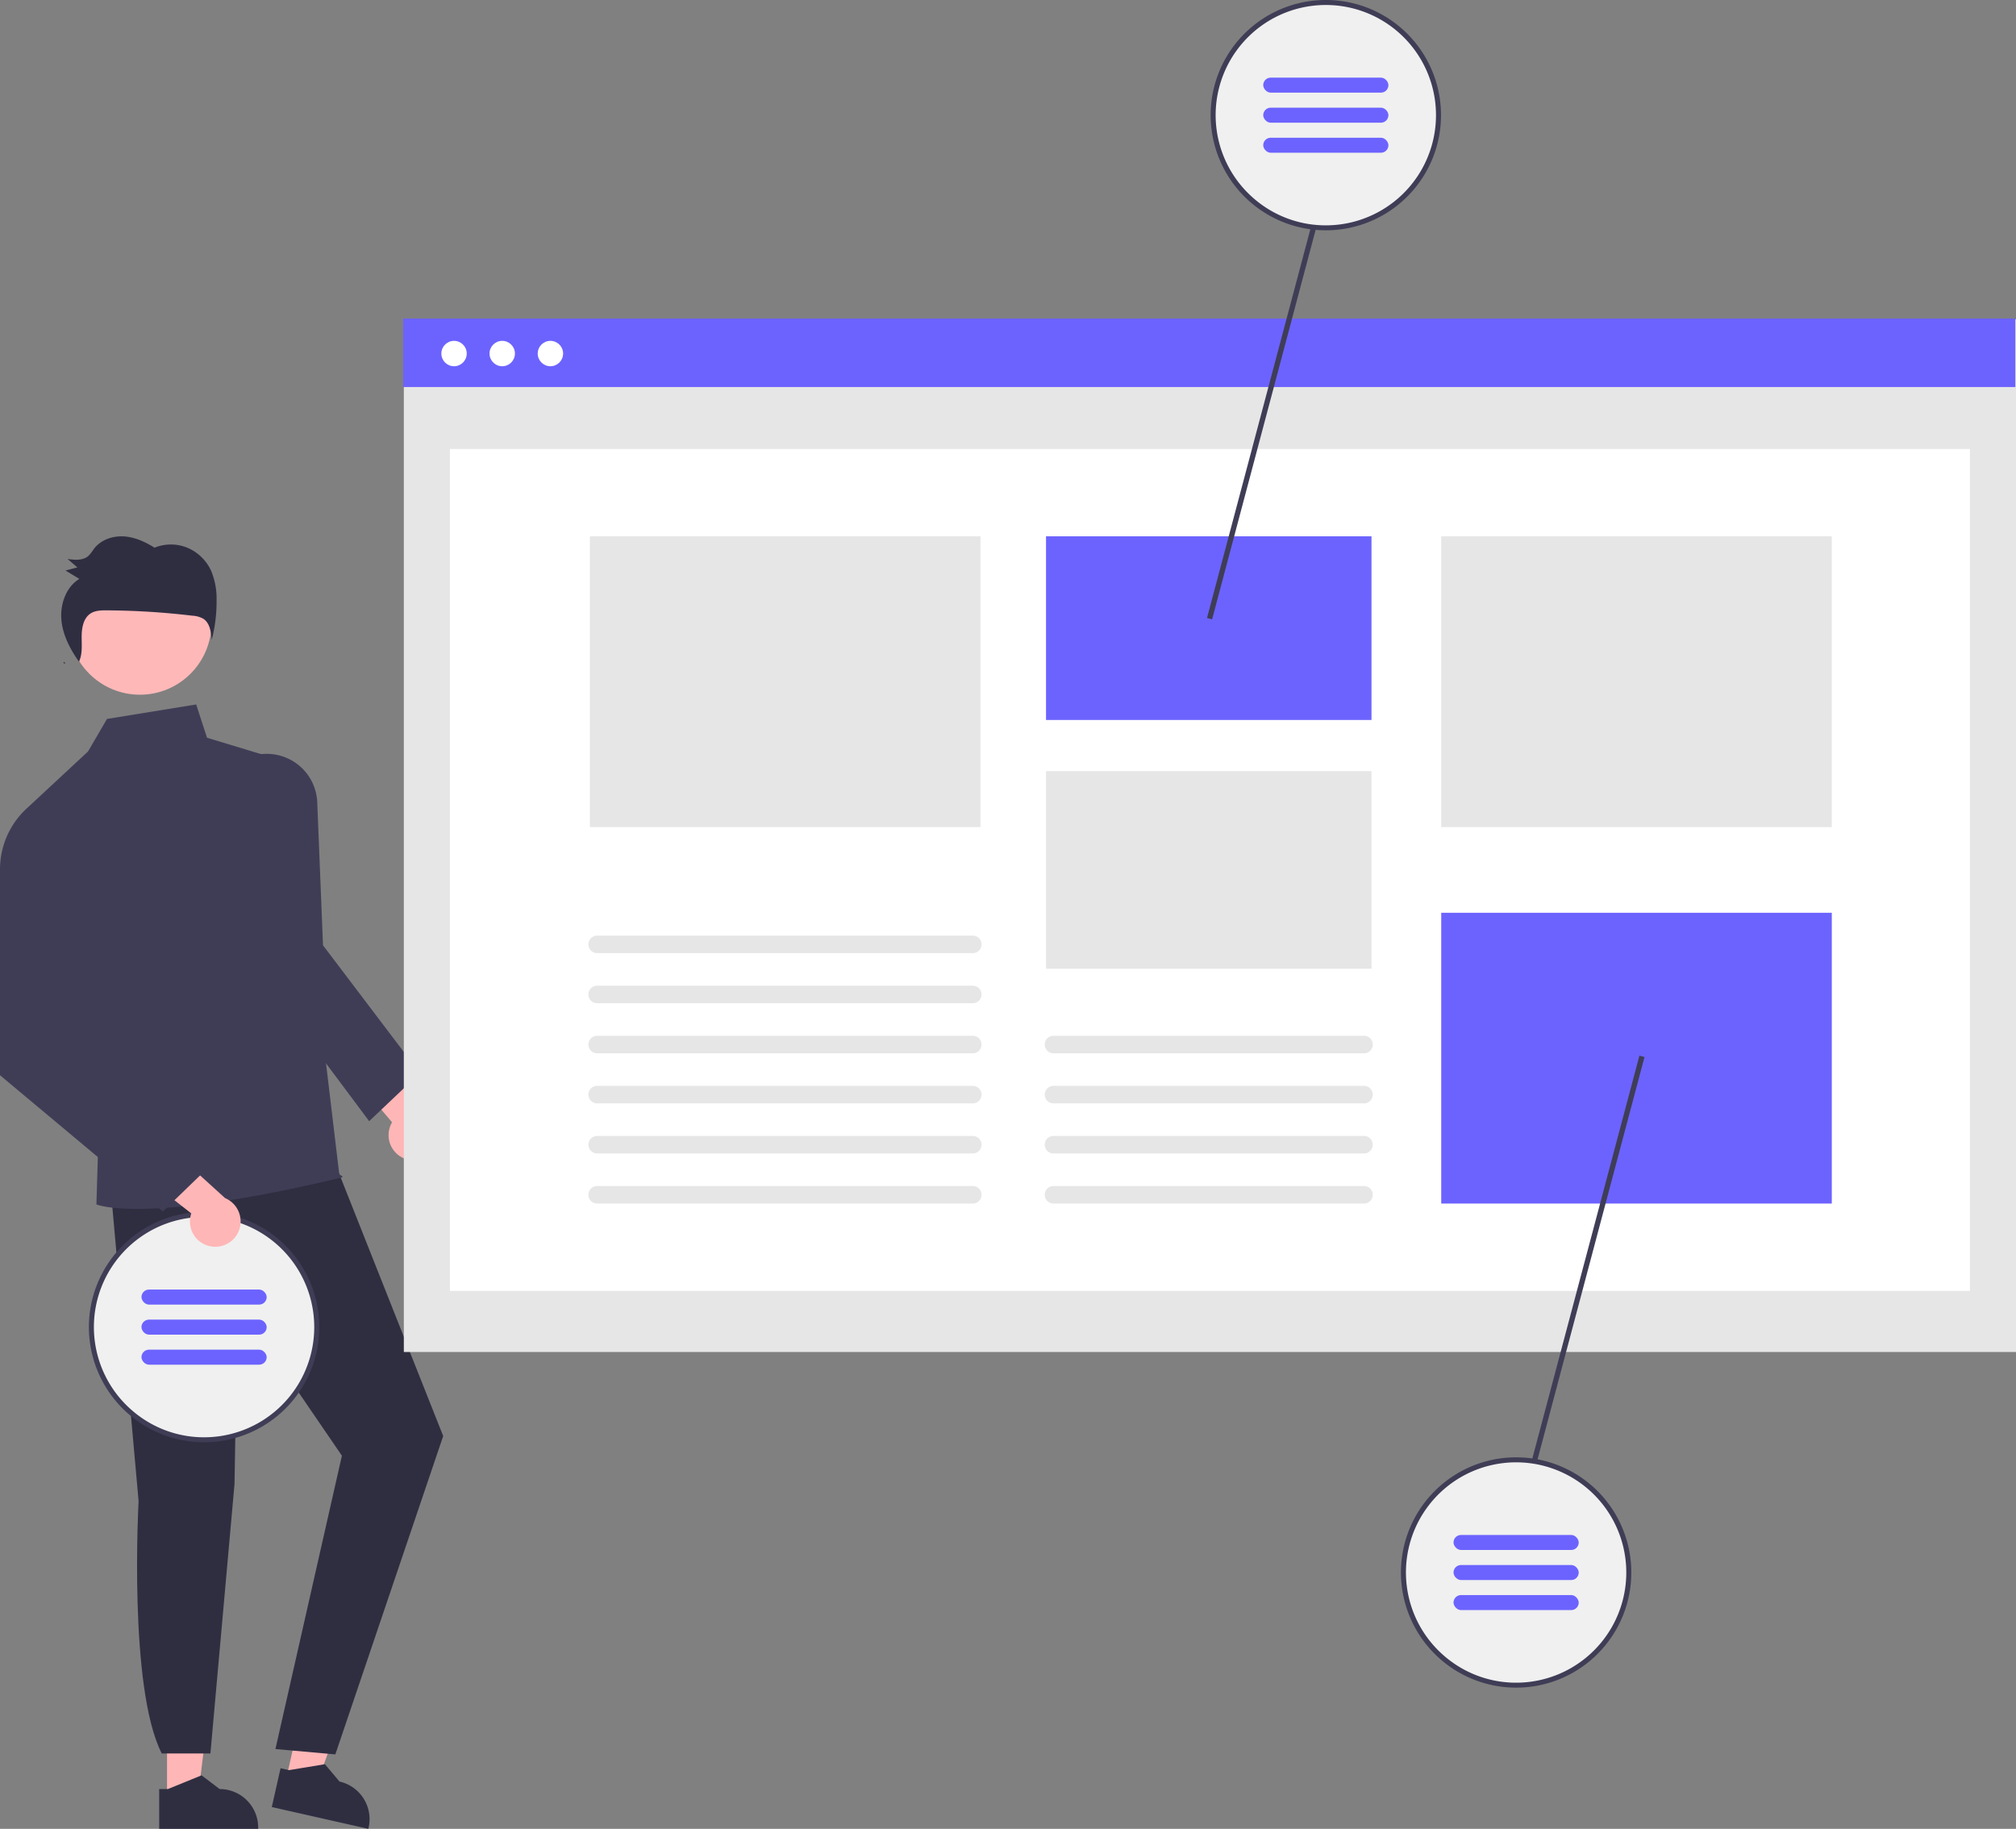 <svg xmlns="http://www.w3.org/2000/svg" width="805.144" height="730.366" viewBox="0 0 805.144 730.366">
  <rect x="0" y="0" width="805.144" height="730.366" fill="#808080" stroke="none"/>
  <g id="card4" transform="translate(-94.722)">
    <path id="Path_185" data-name="Path 185" d="M406.5,547.154a10.056,10.056,0,0,1-5.126-14.543L378.3,505.326l18.438-2.2,19.086,26.249a10.11,10.11,0,0,1-9.323,17.784Z" transform="translate(-150.067 -84.405)" fill="#ffb6b6"/>
    <path id="Path_186" data-name="Path 186" d="M161.428,718.482h12.259l5.833-47.288h-18.1Z" fill="#ffb6b6"/>
    <path id="Path_187" data-name="Path 187" d="M308.367,798.884h3.451L325.29,793.4l7.221,5.478h0A15.387,15.387,0,0,1,347.9,814.268v.5H308.368Z" transform="translate(-150.067 -84.405)" fill="#2f2e41"/>
    <path id="Path_188" data-name="Path 188" d="M208.937,710.756l11.959,2.7L237,668.614l-17.65-3.985Z" fill="#ffb6b6"/>
    <path id="Path_189" data-name="Path 189" d="M356.835,790.567l3.366.76,14.348-2.377,5.837,6.934h0a15.387,15.387,0,0,1,11.619,18.4l-.11.488-38.56-8.706Z" transform="translate(-150.067 -84.405)" fill="#2f2e41"/>
    <path id="Path_190" data-name="Path 190" d="M289.05,559.645l11.086,124.209s-4.154,74.57,9.25,100.81h19.439l9.625-107.62,1.209-72.235,41.676,60.942L354.79,782.9l23.925,2.139L421.79,657.9,374.467,538.551Z" transform="translate(-150.067 -84.405)" fill="#2f2e41"/>
    <circle id="Ellipse_20" data-name="Ellipse 20" cx="28.591" cy="28.591" r="28.591" transform="translate(122.003 220.258)" fill="#ffb8b8"/>
    <path id="Path_191" data-name="Path 191" d="M360.682,389.09l-33.216-10.064-4.323-13.293-35.62,5.782-7.568,12.977-24.5,22.781,28.7,129.786L283.29,565.4s18.371,8.271,98.045-10.772c.955-.228-1.045-1.228-1.045-1.228Z" transform="translate(-150.067 -84.405)" fill="#3f3d56"/>
    <path id="Path_192" data-name="Path 192" d="M392.226,532.155l-38.936-52.14-11.038-92.406.322-.155a20.182,20.182,0,0,1,28.92,17.373l2.3,57.1,38.67,51.031Z" transform="translate(-150.067 -84.405)" fill="#3f3d56"/>
    <path id="Path_193" data-name="Path 193" d="M270.931,349.476q-.3-.408-.592-.822c-.079.166-.141.338-.231.5Z" transform="translate(-150.067 -84.405)" fill="#2f2e41"/>
    <path id="Path_194" data-name="Path 194" d="M329.1,312.34a18.243,18.243,0,0,0-9.545-9.221,17.417,17.417,0,0,0-13.058.011c-3.78-2.388-7.979-4.281-12.4-4.516s-9.1,1.406-11.825,5.018a19.3,19.3,0,0,1-2.066,2.684c-2.191,2.029-5.521,1.736-8.433,1.321L275.692,311l-4.744,1.239,5.535,3.357c-5.356,3.215-7.791,10.232-7.148,16.605.608,6.034,3.521,11.551,7,16.456,1.389-2.932,1.09-6.439,1.067-9.741-.024-3.489.593-7.45,3.389-9.4,1.886-1.315,4.311-1.374,6.584-1.361a302.5,302.5,0,0,1,34.316,2.142,9.66,9.66,0,0,1,4.394,1.274c2.519,1.718,3.009,5.264,3.262,8.375a60.68,60.68,0,0,0,1.937-15.731A29,29,0,0,0,329.1,312.34Z" transform="translate(-150.067 -84.405)" fill="#2f2e41"/>
    <circle id="Ellipse_21" data-name="Ellipse 21" cx="45" cy="45" r="45" transform="translate(131.224 485)" fill="#f0f0f0"/>
    <path id="Path_195" data-name="Path 195" d="M326.29,568.4a46.227,46.227,0,0,0-6.9.519c-1.176.171-2.315.391-3.446.661a45.977,45.977,0,0,0-19.49,79.8c.77.65,1.55,1.28,2.36,1.88a45.99,45.99,0,1,0,27.48-82.86Zm0,90a43.746,43.746,0,0,1-26-8.53c-.82-.6-1.61-1.22-2.38-1.88a43.974,43.974,0,0,1,19.62-76.71c1.12-.23,2.24-.41,3.38-.55a43.525,43.525,0,0,1,5.38-.33,44,44,0,0,1,0,88Z" transform="translate(-150.067 -84.405)" fill="#3f3d56"/>
    <rect id="Rectangle_144" data-name="Rectangle 144" width="50" height="6" rx="3" transform="translate(201.224 521) rotate(180)" fill="#6c63ff"/>
    <rect id="Rectangle_145" data-name="Rectangle 145" width="50" height="6" rx="3" transform="translate(201.224 533) rotate(180)" fill="#6c63ff"/>
    <rect id="Rectangle_146" data-name="Rectangle 146" width="50" height="6" rx="3" transform="translate(201.224 545) rotate(180)" fill="#6c63ff"/>
    <path id="Path_196" data-name="Path 196" d="M329.17,582.179a10.056,10.056,0,0,1-7.98-13.194l-28.149-22.014,17.6-5.914,24.032,21.812a10.11,10.11,0,0,1-5.506,19.31Z" transform="translate(-150.067 -84.405)" fill="#ffb6b6"/>
    <path id="Path_197" data-name="Path 197" d="M272.79,406.9l-17.335.368A33.073,33.073,0,0,0,244.79,431.9v81.909L309.839,568.2l21.034-20.368-48.416-52.749Z" transform="translate(-150.067 -84.405)" fill="#3f3d56"/>
    <rect id="Rectangle_147" data-name="Rectangle 147" width="643.862" height="412.358" transform="translate(256.004 127.573)" fill="#e6e6e6"/>
    <rect id="Rectangle_148" data-name="Rectangle 148" width="607.039" height="336.243" transform="translate(274.416 179.293)" fill="#fff"/>
    <rect id="Rectangle_149" data-name="Rectangle 149" width="643.862" height="27.354" transform="translate(255.73 127.208)" fill="#6c63ff"/>
    <circle id="Ellipse_22" data-name="Ellipse 22" cx="5.07" cy="5.07" r="5.07" transform="translate(270.987 136.123)" fill="#fff"/>
    <circle id="Ellipse_23" data-name="Ellipse 23" cx="5.07" cy="5.07" r="5.07" transform="translate(290.23 136.123)" fill="#fff"/>
    <circle id="Ellipse_24" data-name="Ellipse 24" cx="5.07" cy="5.07" r="5.07" transform="translate(309.474 136.123)" fill="#fff"/>
    <rect id="Rectangle_150" data-name="Rectangle 150" width="129.984" height="73.348" transform="translate(512.479 214.181)" fill="#6c63ff"/>
    <rect id="Rectangle_151" data-name="Rectangle 151" width="129.984" height="78.919" transform="translate(512.479 307.955)" fill="#e6e6e6"/>
    <rect id="Rectangle_152" data-name="Rectangle 152" width="155.981" height="116.125" transform="translate(670.317 214.181)" fill="#e6e6e6"/>
    <rect id="Rectangle_153" data-name="Rectangle 153" width="155.981" height="116.125" transform="translate(670.317 364.523)" fill="#6c63ff"/>
    <rect id="Rectangle_154" data-name="Rectangle 154" width="155.981" height="116.125" transform="translate(330.317 214.181)" fill="#e6e6e6"/>
    <path id="Path_198" data-name="Path 198" d="M621.208,79.642,576.774,246.8l2.036.541L622.827,81.748Z" fill="#3f3d56"/>
    <path id="Path_199" data-name="Path 199" d="M749.464,421.592l-44.017,165.59,1.619,2.106L751.5,422.133Z" fill="#3f3d56"/>
    <path id="Path_200" data-name="Path 200" d="M633.29,485.052h-150a3.5,3.5,0,1,1,0-7h150a3.5,3.5,0,0,1,0,7Z" transform="translate(-150.067 -84.405)" fill="#e6e6e6"/>
    <path id="Path_201" data-name="Path 201" d="M633.29,465.052h-150a3.5,3.5,0,1,1,0-7h150a3.5,3.5,0,0,1,0,7Z" transform="translate(-150.067 -84.405)" fill="#e6e6e6"/>
    <path id="Path_202" data-name="Path 202" d="M633.29,505.052h-150a3.5,3.5,0,1,1,0-7h150a3.5,3.5,0,0,1,0,7Z" transform="translate(-150.067 -84.405)" fill="#e6e6e6"/>
    <path id="Path_203" data-name="Path 203" d="M633.29,525.052h-150a3.5,3.5,0,1,1,0-7h150a3.5,3.5,0,0,1,0,7Z" transform="translate(-150.067 -84.405)" fill="#e6e6e6"/>
    <path id="Path_204" data-name="Path 204" d="M633.29,545.052h-150a3.5,3.5,0,1,1,0-7h150a3.5,3.5,0,0,1,0,7Z" transform="translate(-150.067 -84.405)" fill="#e6e6e6"/>
    <path id="Path_205" data-name="Path 205" d="M633.29,565.052h-150a3.5,3.5,0,1,1,0-7h150a3.5,3.5,0,0,1,0,7Z" transform="translate(-150.067 -84.405)" fill="#e6e6e6"/>
    <path id="Path_206" data-name="Path 206" d="M789.538,505.052h-124a3.5,3.5,0,0,1,0-7h124a3.5,3.5,0,1,1,0,7Z" transform="translate(-150.067 -84.405)" fill="#e6e6e6"/>
    <path id="Path_207" data-name="Path 207" d="M789.538,525.052h-124a3.5,3.5,0,0,1,0-7h124a3.5,3.5,0,1,1,0,7Z" transform="translate(-150.067 -84.405)" fill="#e6e6e6"/>
    <path id="Path_208" data-name="Path 208" d="M789.538,545.052h-124a3.5,3.5,0,0,1,0-7h124a3.5,3.5,0,1,1,0,7Z" transform="translate(-150.067 -84.405)" fill="#e6e6e6"/>
    <path id="Path_209" data-name="Path 209" d="M789.538,565.052h-124a3.5,3.5,0,0,1,0-7h124a3.5,3.5,0,1,1,0,7Z" transform="translate(-150.067 -84.405)" fill="#e6e6e6"/>
    <circle id="Ellipse_25" data-name="Ellipse 25" cx="45" cy="45" r="45" transform="translate(579.224 1)" fill="#f0f0f0"/>
    <path id="Path_210" data-name="Path 210" d="M774.29,84.4a46.23,46.23,0,0,0-6.9.519c-1.175.171-2.315.391-3.445.661a45.977,45.977,0,0,0-19.49,79.8c.77.65,1.55,1.28,2.36,1.88A45.99,45.99,0,1,0,774.29,84.4Zm0,90a43.746,43.746,0,0,1-26-8.53c-.82-.6-1.61-1.22-2.38-1.88a43.974,43.974,0,0,1,19.62-76.71c1.12-.23,2.24-.41,3.38-.55a43.533,43.533,0,0,1,5.38-.33,44,44,0,1,1,0,88Z" transform="translate(-150.067 -84.405)" fill="#3f3d56"/>
    <rect id="Rectangle_155" data-name="Rectangle 155" width="50" height="6" rx="3" transform="translate(649.223 37) rotate(180)" fill="#6c63ff"/>
    <rect id="Rectangle_156" data-name="Rectangle 156" width="50" height="6" rx="3" transform="translate(649.223 49) rotate(180)" fill="#6c63ff"/>
    <rect id="Rectangle_157" data-name="Rectangle 157" width="50" height="6" rx="3" transform="translate(649.223 61) rotate(180)" fill="#6c63ff"/>
    <circle id="Ellipse_26" data-name="Ellipse 26" cx="45" cy="45" r="45" transform="translate(655.224 583)" fill="#f0f0f0"/>
    <path id="Path_211" data-name="Path 211" d="M850.29,666.4a46.237,46.237,0,0,0-6.9.519c-1.175.171-2.315.391-3.445.661a45.977,45.977,0,0,0-19.49,79.8c.77.65,1.55,1.28,2.36,1.88a45.99,45.99,0,1,0,27.48-82.86Zm0,90a43.746,43.746,0,0,1-26-8.53c-.82-.6-1.61-1.22-2.38-1.88a43.974,43.974,0,0,1,19.62-76.71c1.12-.23,2.24-.41,3.38-.55a43.525,43.525,0,0,1,5.38-.33,44,44,0,0,1,0,88Z" transform="translate(-150.067 -84.405)" fill="#3f3d56"/>
    <rect id="Rectangle_158" data-name="Rectangle 158" width="50" height="6" rx="3" transform="translate(725.223 619) rotate(180)" fill="#6c63ff"/>
    <rect id="Rectangle_159" data-name="Rectangle 159" width="50" height="6" rx="3" transform="translate(725.223 631) rotate(180)" fill="#6c63ff"/>
    <rect id="Rectangle_160" data-name="Rectangle 160" width="50" height="6" rx="3" transform="translate(725.223 643) rotate(180)" fill="#6c63ff"/>
  </g>
</svg>

